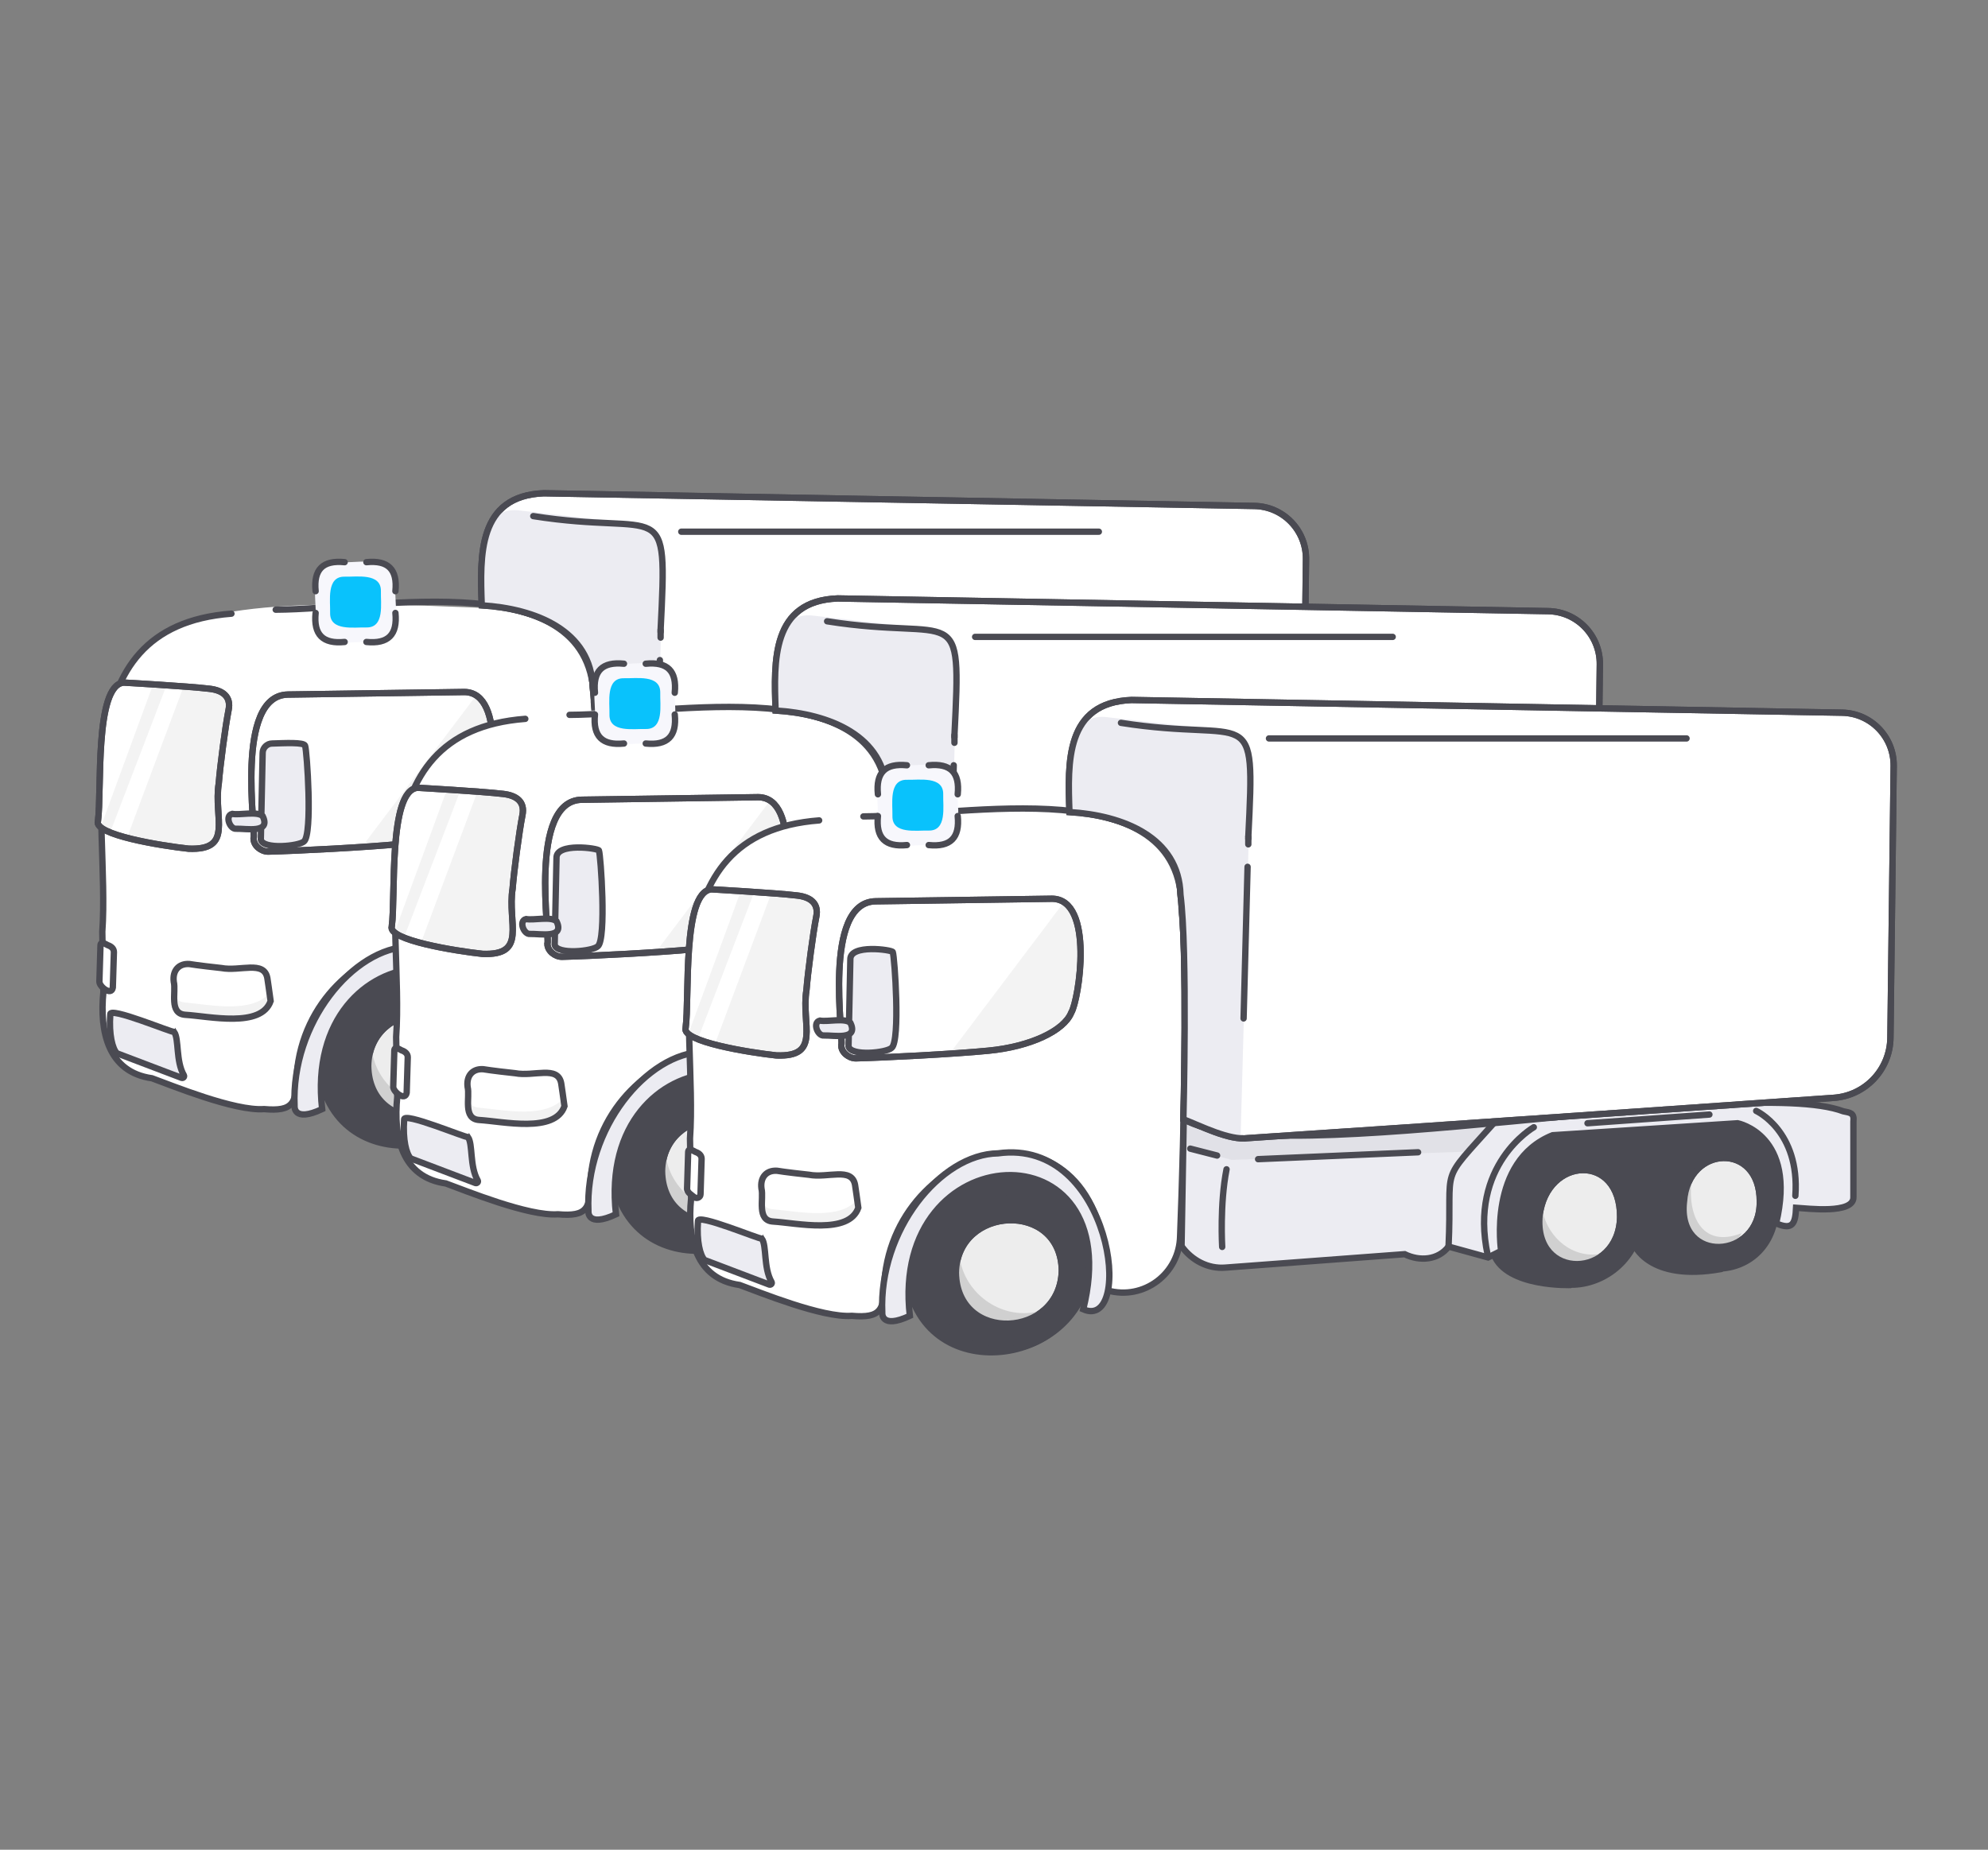<svg xmlns="http://www.w3.org/2000/svg" version="1.1" id="Layer_1" x="0px" y="0px" viewBox="0.0 0.0 548.0 510.0" style="enable-background:new 0 0 548 510;" xml:space="preserve" width="548.0" height="510.0">
<rect x="0.0" y="0.0" width="548.0" height="510.0" fill="#808080" stroke="none"/>
<style type="text/css">
	.st0{fill:#FFFFFF;}
	.st1{fill:none;stroke:#4A4A52;stroke-width:1.75;stroke-linecap:round;stroke-miterlimit:10;}
	.st2{fill:#4A4A52;stroke:#4A4A52;stroke-width:1.75;stroke-miterlimit:10;}
	.st3{fill:none;stroke:#4A4A52;stroke-width:1.75;stroke-miterlimit:10;}
	.st4{fill:#EDEDED;stroke:#4A4A52;stroke-width:1.75;stroke-miterlimit:10;}
	.st5{fill:#D0D0D0;}
	.st6{fill:#4A4A52;}
	.st7{fill:#ECECF2;stroke:#4A4A52;stroke-width:1.75;stroke-miterlimit:10;}
	.st8{fill:#4A4A52;fill-opacity:7.000000e-02;}
	.st9{fill:#FFFFFF;stroke:#4A4A52;stroke-width:1.75;stroke-miterlimit:10;}
	.st10{fill:#4A4A4A;fill-opacity:7.000000e-02;}
	.st11{fill-rule:evenodd;clip-rule:evenodd;fill:#F2F2F2;}
	.st12{fill:#ECECF2;}
	.st13{fill:#F7F7FC;}
	.st14{fill:#09C2FC;}
	.st15{fill:none;stroke:#4A4A52;stroke-width:1.75;stroke-linecap:round;}
</style>
<path class="st0" d="M163.3,283.9c0,0,2.7-67.7,0.4-90.2c-1.3-13.2-2.8-21.1-22.4-25.7c-127.7-6.2-112.6,5.1-113,112.4  c0.7,9.9,4.3,14.7,13.6,16.8c7.9,2.5,29.8,13.2,38.9,6.7c0.8-50.4,63.5-61.9,62.4-5.1C153.2,301.6,163.1,294.2,163.3,283.9z" />
<path class="st1" d="M63.8,169.2c-47.4,3.6-33.4,56.8-35.6,87.7c0,0,0.3,16.6,0.3,16.6c-1.1,11,1.3,22.1,13.4,23.8  c5.5,2,22.8,9.1,30.9,8.5c8.1,0.7,9-1.6,9-9.7c3.3-39.9,62-54.2,61.5,2.7c10,2.8,19.8-4.6,20-15c0,0,2.7-67.7,0.4-90.2  C164,155,104.6,168,76,168.1" />
<path class="st2" d="M138.5,290.1c0,29.2-45.7,37-50.5,5.3C87.1,259.7,137,254.9,138.5,290.1L138.5,290.1z" />
<path class="st3" d="M136.3,292.5c-0.1,27.9-41.4,31.6-42.2,2.2C94.8,267.3,136,261.5,136.3,292.5z" />
<path class="st4" d="M130.7,293.3c-0.4,18.7-28.9,20.2-29.2,0.6C101.8,275.4,130.4,274,130.7,293.3L130.7,293.3z" />
<path class="st5" d="M102.4,288.6c0.8,10.5,11.2,18.5,21.8,16C118.6,313.7,97,306.3,102.4,288.6z" />
<path class="st3" d="M130.7,293.3c-0.4,18.7-28.9,20.2-29.2,0.6C101.8,275.4,130.4,274,130.7,293.3L130.7,293.3z" />
<path class="st6" d="M246.4,286.8c0,0,8,12,28.6,10.6c-29.5-5.3-19-50.7,10.1-34.8c0,0,2.6,3.2,2.6,3.2l1.5,20.9  c0,0,3.8,7.9,18.2,6.2c-28.1-15.1,4.5-61.1,20.8-22.2c-0.6-5.4,3.6-27.2-29.9-19.7C282.4,253.3,234,245,246.4,286.8z" />
<path class="st2" d="M290.5,276.6c0.5,23.7-34.1,29.7-34.3,3.4C255.7,256,290.2,250.1,290.5,276.6z" />
<path class="st3" d="M271.1,297.3c0,0-17.8,0.7-21.3-8.4" />
<path class="st2" d="M327.6,274c0.9,24.8-32.5,24.9-31.7,1C296.1,251,327.4,248.1,327.6,274z" />
<path class="st4" d="M323.1,274.3c0.2,16.1-22.9,17.3-20.9,0C303.3,258.6,323.2,257.9,323.1,274.3z" />
<path class="st5" d="M304.4,267.8c-1.5,9.9,2.5,19.6,13.7,15.2C313.8,290.9,297.8,287.4,304.4,267.8z" />
<path class="st3" d="M323.1,274.3c0.2,16.1-22.9,17.3-20.9,0C303.3,258.6,323.2,257.9,323.1,274.3z" />
<path class="st4" d="M284.6,278.6c-0.4,17-23.9,17.7-22.2-0.5C264.4,261.9,284.7,260.8,284.6,278.6z" />
<path class="st5" d="M262.9,274.6c0.6,9.2,8.8,16.1,17.2,13.9C275.7,296.5,258.6,290,262.9,274.6z" />
<path class="st3" d="M284.6,278.6c-0.4,17-23.9,17.7-22.2-0.5C264.4,261.9,284.7,260.8,284.6,278.6z" />
<path class="st1" d="M286.6,264.3c0,0,1.5-6.3,5.7-10" />
<path class="st7" d="M113.1,261c-15.9,0.2-32.9,21.3-31.9,43.9c0,0-0.5,4.7,7.6,0.9c-5.7-49.8,60.5-53,47.8-1.8  C150.7,310.2,144.7,256.6,113.1,261L113.1,261z" />
<path class="st7" d="M164.3,251.6l-0.6,35c2.8,3.9,7.3,6.3,12.1,5.9c0,0,49.4-3.7,49.4-3.7c4.1,2,9.2,1.7,12.1-2.1l10.9,3l3.6-1.8  c0,0-3.8-24.7,14.2-31.9l51-3.3c0,0,16.4,3.2,10.6,27.6c4.6,2,5.3,0,5.5-4.3c3.2,0.2,15.9,1.8,15.8-2.9c0,0,0-20.8,0-20.8  c0.3-2.5-0.9-2.5-2.8-2.9C318.9,239.2,189.7,266.4,164.3,251.6z" />
<path class="st1" d="M174.9,286.8c0,0-0.7-11.8,1.2-21.4" />
<path class="st1" d="M166.1,259.7l7.4,1.9" />
<path class="st1" d="M184.8,262.6l44.1-1.9" />
<path class="st3" d="M250.2,252.2c-16,17.9-11.8,11.1-12.9,34.5" />
<path class="st1" d="M260.8,253.8c0,0-18.1,10.3-12.7,35.3" />
<path class="st1" d="M275.6,252.7l33.6-2.4" />
<path class="st1" d="M322.1,249.3c0,0,12.1,5.5,10.8,23.4" />
<path class="st1" d="M288.4,286c0,0,3.9,10.5,24,6.9" />
<path class="st8" d="M164.4,259.3l0.8-6.9l13.2,4.4l70.7-4.4l-6.1,8.1l-65.5,2.3L164.4,259.3z" />
<path class="st9" d="M79.4,191.5c0,0,48.6-0.7,48.6-0.7c11.8,0.1,7.4,28,5.3,31.4c-2,5-11.3,9.4-22.9,10.5  c-9.1,0.9-28.4,1.9-36.5,2.1c-1.9,0-4-1.6-4-3.6C70.7,229.5,64.5,191.7,79.4,191.5L79.4,191.5z" />
<path class="st10" d="M131,192.1l-30.7,40.7c11,2.3,24.4-3.2,29.3-6.3C141.3,217,136.2,193.7,131,192.1z" />
<path class="st3" d="M79.4,191.5c0,0,48.6-0.7,48.6-0.7c11.8,0.1,7.4,28,5.3,31.4c-2,5-11.3,9.4-22.9,10.5  c-9.1,0.9-28.4,1.9-36.5,2.1c-1.9,0-4-1.6-4-3.6C70.7,229.5,64.5,191.7,79.4,191.5L79.4,191.5z" />
<path class="st9" d="M27,226.4c-1.2,3.8,17.6,6.8,25,7.6c12.5,0.5,6.8-8.5,8.3-18c0.4-5,1.8-15.6,2.7-20.2c0.8-3.8-1.7-5.5-5.3-5.9  c-5.8-0.7-23.6-1.7-23.6-1.7C26,188.9,28.1,218.3,27,226.4z" />
<path class="st10" d="M35.2,230.5l15.4-41.2c0,0,11.4,1.5,12.6,3.3c1.2,1.8-2.4,23.2-3.9,37.9C58.3,239.8,35.2,230.5,35.2,230.5z" />
<path class="st10" d="M27.7,228.2l14.5-39.5h3.8l-15.6,40.7L27.7,228.2z" />
<path class="st3" d="M27,226.4c-1.2,3.8,17.6,6.8,25,7.6c12.5,0.5,6.8-8.5,8.3-18c0.4-5,1.8-15.6,2.7-20.2c0.8-3.8-1.7-5.5-5.3-5.9  c-5.8-0.7-23.6-1.7-23.6-1.7C26,188.9,28.1,218.3,27,226.4z" />
<path class="st9" d="M29.7,260.6c0.9,0.3,1.7,0.9,1.7,1.9c0,0-0.3,9.8-0.3,9.8c-0.4,2.4-3.8-0.3-3.7-1.7c0,0,0.3-10,0.3-10  C27.8,259.4,29.1,260.3,29.7,260.6z" />
<path class="st11" d="M47.9,268.8c-0.4,1.2,0.3,6.3,0.2,7.6c0,1.7,0.4,3,2.9,3.3c6.5,0.5,24.8,4,23.2-5.8  c-4.9,5.5-15.9,3.2-23.2,2.5C46.8,276.1,48.5,271.4,47.9,268.8z" />
<path class="st3" d="M52.2,265.8c0,0,2.3,0.4,8.8,1.1c5.2,1,11.8-2.2,12.7,2.8c0,0,0.7,4.7,0.9,6.3c-2.6,7.5-16.9,4.2-23.5,3.8  c-4.6-0.3-2.5-6.3-3.2-9.1C47.5,267.7,49.2,265.6,52.2,265.8L52.2,265.8z" />
<path class="st7" d="M48,284.5c1.4,2,0.4,8,2.7,12c0.2,0.4-0.2,0.8-0.6,0.7l-17.9-6.8c-1.2-1.3-2.2-5.1-1.8-10.7  C30,277.4,47.5,284.8,48,284.5z" />
<path class="st0" d="M149.9,136l195.8,3.5c8,0.1,14.4,6.7,14.3,14.7l-0.9,74.9c-0.1,8.8-6.9,16-15.7,16.6c0,0-120.1,8.4-161.4,11.1  c-5.1,0.7-12.9-3.3-17.8-5.2c0,0,1.2-46.5-0.8-61.9c-0.4-15.9-15.9-21.9-30.6-22.8C132.3,153.1,131.7,136.7,149.9,136L149.9,136z" />
<path class="st3" d="M149.9,136l195.8,3.5c8,0.1,14.4,6.7,14.3,14.7l-0.9,74.9c-0.1,8.8-6.9,16-15.7,16.6c0,0-120.1,8.4-161.4,11.1  c-5.1,0.7-12.9-3.3-17.8-5.2c0,0,1.2-46.5-0.8-61.9c-0.4-15.9-15.9-21.9-30.6-22.8C132.3,153.1,131.7,136.7,149.9,136L149.9,136z" />
<path class="st12" d="M175.4,144.4l-32.6-3.7c-5.1-0.6-9.6,3.4-9.6,8.6v17.6c0,0,22,1.7,27.8,12.7c5.8,11,3.2,70.9,3.2,70.9  s8.8,6.4,15.8,5.5l2.8-103.2C182.8,148.5,179.6,144.9,175.4,144.4z" />
<path class="st3" d="M149.9,136l195.8,3.5c8,0.1,14.4,6.7,14.3,14.7l-0.9,74.9c-0.1,8.8-6.9,16-15.7,16.6c0,0-120.1,8.4-161.4,11.1  c-5.1,0.7-12.9-3.3-17.8-5.2c0,0,1.2-46.5-0.8-61.9c-0.4-15.9-15.9-21.9-30.6-22.8C132.3,153.1,131.7,136.7,149.9,136L149.9,136z" />
<path class="st1" d="M181.9,182l-1.1,41.8" />
<path class="st1" d="M182.1,174.2l0,1.6" />
<path class="st1" d="M182.1,173.7l0,0.5" />
<path class="st1" d="M147,142.3c36.1,5.7,37-6.7,35.1,31.4" />
<path class="st1" d="M302.9,146.6H187.8" />
<path class="st7" d="M71.9,231.5l0.5-23.9c0-1.4,1.2-2.6,2.6-2.6c3.4-0.1,8.8-0.4,9.1,0.6c0.5,1.3,2.1,24.4-0.3,26.4  C82.4,233.3,72.5,234.3,71.9,231.5L71.9,231.5z" />
<path class="st7" d="M64,224.4c2.2,0.4,6.8-0.8,8.4,0.6c2.4,4.9-4.6,3.4-7.3,3.5C63.4,228.7,61.9,224.9,64,224.4L64,224.4z" />
<path class="st0" d="M244.3,312.9c0,0,2.7-67.7,0.4-90.2c-1.3-13.2-2.8-21.1-22.4-25.7c-127.7-6.2-112.6,5.1-113,112.4  c0.7,9.9,4.3,14.7,13.6,16.8c7.9,2.5,29.8,13.2,38.9,6.7c0.8-50.4,63.5-61.9,62.4-5.1C234.2,330.6,244.1,323.2,244.3,312.9z" />
<path class="st1" d="M144.8,198.2c-47.4,3.6-33.4,56.8-35.6,87.7c0,0,0.3,16.6,0.3,16.6c-1.1,11,1.3,22.1,13.4,23.8  c5.5,2,22.8,9.1,30.9,8.5c8.1,0.7,9-1.6,9-9.7c3.3-39.9,62-54.2,61.5,2.7c10,2.8,19.8-4.6,20-15c0,0,2.7-67.7,0.4-90.2  C245,184,185.6,197,157,197.1" />
<path class="st2" d="M219.5,319.1c0,29.2-45.7,37-50.5,5.3C168.1,288.7,218,283.9,219.5,319.1L219.5,319.1z" />
<path class="st3" d="M217.3,321.5c-0.1,27.9-41.4,31.6-42.2,2.2C175.9,296.3,217,290.5,217.3,321.5z" />
<path class="st4" d="M211.7,322.3c-0.4,18.7-28.9,20.2-29.2,0.6C182.8,304.4,211.4,303,211.7,322.3L211.7,322.3z" />
<path class="st5" d="M183.4,317.6c0.8,10.5,11.2,18.5,21.8,16C199.6,342.7,178,335.3,183.4,317.6z" />
<path class="st3" d="M211.7,322.3c-0.4,18.7-28.9,20.2-29.2,0.6C182.8,304.4,211.4,303,211.7,322.3L211.7,322.3z" />
<path class="st6" d="M327.4,315.8c0,0,8,12,28.6,10.6c-29.5-5.3-19-50.7,10.1-34.8c0,0,2.6,3.2,2.6,3.2l1.5,20.9  c0,0,3.8,7.9,18.2,6.2c-28.1-15.1,4.5-61.1,20.8-22.2c-0.6-5.4,3.6-27.2-29.9-19.7C363.4,282.3,315,274,327.4,315.8z" />
<path class="st2" d="M371.5,305.6c0.5,23.7-34.1,29.7-34.3,3.4C336.7,285,371.2,279.1,371.5,305.6z" />
<path class="st3" d="M352.1,326.3c0,0-17.8,0.7-21.3-8.4" />
<path class="st2" d="M408.6,303c0.9,24.8-32.5,24.9-31.7,1C377.1,280,408.4,277.1,408.6,303z" />
<path class="st4" d="M404.1,303.3c0.2,16.1-22.9,17.3-20.9,0C384.3,287.6,404.2,286.9,404.1,303.3z" />
<path class="st5" d="M385.4,296.8c-1.5,9.9,2.5,19.6,13.7,15.2C394.8,319.9,378.8,316.4,385.4,296.8z" />
<path class="st3" d="M404.1,303.3c0.2,16.1-22.9,17.3-20.9,0C384.3,287.6,404.2,286.9,404.1,303.3z" />
<path class="st4" d="M365.6,307.6c-0.4,17-23.9,17.7-22.2-0.5C345.4,290.9,365.7,289.8,365.6,307.6z" />
<path class="st5" d="M343.9,303.6c0.6,9.2,8.8,16.1,17.2,13.9C356.7,325.5,339.6,319,343.9,303.6z" />
<path class="st3" d="M365.6,307.6c-0.4,17-23.9,17.7-22.2-0.5C345.4,290.9,365.7,289.8,365.6,307.6z" />
<path class="st1" d="M367.6,293.3c0,0,1.5-6.3,5.7-10" />
<path class="st7" d="M194.1,290c-15.9,0.2-32.9,21.3-31.9,43.9c0,0-0.5,4.7,7.6,0.9c-5.7-49.8,60.5-53,47.8-1.8  C231.7,339.2,225.7,285.6,194.1,290L194.1,290z" />
<path class="st7" d="M245.3,280.6l-0.6,35c2.8,3.9,7.3,6.3,12.1,5.9c0,0,49.4-3.7,49.4-3.7c4.1,2,9.2,1.7,12.1-2.1l10.9,3l3.6-1.8  c0,0-3.8-24.7,14.2-31.9l51-3.3c0,0,16.4,3.2,10.6,27.6c4.6,2,5.3,0,5.5-4.3c3.2,0.2,15.9,1.8,15.8-2.9c0,0,0-20.8,0-20.8  c0.3-2.5-0.9-2.5-2.8-2.9C399.9,268.2,270.7,295.4,245.3,280.6z" />
<path class="st1" d="M255.9,315.8c0,0-0.7-11.8,1.2-21.4" />
<path class="st1" d="M247.1,288.7l7.4,1.9" />
<path class="st1" d="M265.8,291.6l44.1-1.9" />
<path class="st3" d="M331.2,281.2c-16,17.9-11.8,11.1-12.9,34.5" />
<path class="st1" d="M341.8,282.8c0,0-18.1,10.3-12.7,35.3" />
<path class="st1" d="M356.6,281.7l33.6-2.4" />
<path class="st1" d="M403.1,278.3c0,0,12.1,5.5,10.8,23.4" />
<path class="st1" d="M369.4,315c0,0,3.9,10.5,24,6.9" />
<path class="st8" d="M245.4,288.3l0.8-6.9l13.2,4.4l70.7-4.4l-6.1,8.1l-65.5,2.3L245.4,288.3z" />
<path class="st9" d="M160.4,220.5l48.6-0.7c11.8,0.1,7.4,28,5.3,31.4c-2,5-11.3,9.4-22.9,10.5c-9.1,0.9-28.4,1.9-36.5,2.1  c-1.9,0-4-1.6-4-3.6C151.7,258.5,145.5,220.7,160.4,220.5L160.4,220.5z" />
<path class="st10" d="M212,221.1l-30.7,40.7c11,2.3,24.4-3.2,29.3-6.3C222.3,246,217.2,222.7,212,221.1z" />
<path class="st3" d="M160.4,220.5l48.6-0.7c11.8,0.1,7.4,28,5.3,31.4c-2,5-11.3,9.4-22.9,10.5c-9.1,0.9-28.4,1.9-36.5,2.1  c-1.9,0-4-1.6-4-3.6C151.7,258.5,145.5,220.7,160.4,220.5L160.4,220.5z" />
<path class="st9" d="M108,255.4c-1.2,3.8,17.6,6.8,25,7.6c12.5,0.5,6.8-8.5,8.3-18c0.4-5,1.8-15.6,2.7-20.2c0.8-3.8-1.7-5.5-5.3-5.9  c-5.8-0.7-23.6-1.7-23.6-1.7C107,217.9,109.1,247.3,108,255.4z" />
<path class="st10" d="M116.2,259.5l15.4-41.2c0,0,11.4,1.5,12.6,3.3c1.2,1.8-2.4,23.2-3.9,37.9C139.3,268.8,116.2,259.5,116.2,259.5  z" />
<path class="st10" d="M108.7,257.2l14.5-39.5h3.8l-15.6,40.7L108.7,257.2z" />
<path class="st3" d="M108,255.4c-1.2,3.8,17.6,6.8,25,7.6c12.5,0.5,6.8-8.5,8.3-18c0.4-5,1.8-15.6,2.7-20.2c0.8-3.8-1.7-5.5-5.3-5.9  c-5.8-0.7-23.6-1.7-23.6-1.7C107,217.9,109.1,247.3,108,255.4z" />
<path class="st9" d="M110.7,289.6c0.9,0.3,1.7,0.9,1.7,1.9c0,0-0.3,9.8-0.3,9.8c-0.4,2.4-3.8-0.3-3.7-1.7c0,0,0.3-10,0.3-10  C108.8,288.4,110.1,289.3,110.7,289.6z" />
<path class="st11" d="M128.9,297.8c-0.4,1.2,0.3,6.3,0.2,7.6c0,1.7,0.4,3,2.9,3.3c6.5,0.5,24.8,4,23.2-5.8  c-4.9,5.5-15.9,3.2-23.2,2.5C127.8,305.1,129.5,300.4,128.9,297.8z" />
<path class="st3" d="M133.2,294.8c0,0,2.3,0.4,8.8,1.1c5.2,1,11.8-2.2,12.7,2.8c0,0,0.7,4.7,0.9,6.3c-2.6,7.5-16.9,4.2-23.5,3.8  c-4.6-0.3-2.5-6.3-3.2-9.1C128.5,296.7,130.2,294.6,133.2,294.8L133.2,294.8z" />
<path class="st7" d="M129,313.5c1.4,2,0.4,8,2.7,12c0.2,0.4-0.2,0.8-0.6,0.7l-17.9-6.8c-1.2-1.3-2.2-5.1-1.8-10.7  C111,306.4,128.5,313.8,129,313.5z" />
<path class="st0" d="M230.9,165c0,0,195.8,3.5,195.8,3.5c8,0.1,14.4,6.7,14.3,14.7c0,0-0.9,74.9-0.9,74.9c-0.1,8.8-6.9,16-15.7,16.6  c0,0-120.1,8.4-161.4,11.1c-5.1,0.7-12.9-3.3-17.8-5.2c0,0,1.2-46.5-0.8-61.9c-0.4-15.9-15.9-21.9-30.6-22.8  C213.3,182.1,212.7,165.7,230.9,165L230.9,165z" />
<path class="st3" d="M230.9,165c0,0,195.8,3.5,195.8,3.5c8,0.1,14.4,6.7,14.3,14.7c0,0-0.9,74.9-0.9,74.9c-0.1,8.8-6.9,16-15.7,16.6  c0,0-120.1,8.4-161.4,11.1c-5.1,0.7-12.9-3.3-17.8-5.2c0,0,1.2-46.5-0.8-61.9c-0.4-15.9-15.9-21.9-30.6-22.8  C213.3,182.1,212.7,165.7,230.9,165L230.9,165z" />
<path class="st12" d="M256.4,173.4l-32.6-3.7c-5.1-0.6-9.6,3.4-9.6,8.6v17.6c0,0,22,1.7,27.8,12.7c5.8,11,3.2,70.9,3.2,70.9  s8.8,6.4,15.8,5.5l2.8-103.2C263.8,177.5,260.6,173.9,256.4,173.4z" />
<path class="st3" d="M230.9,165c0,0,195.8,3.5,195.8,3.5c8,0.1,14.4,6.7,14.3,14.7c0,0-0.9,74.9-0.9,74.9c-0.1,8.8-6.9,16-15.7,16.6  c0,0-120.1,8.4-161.4,11.1c-5.1,0.7-12.9-3.3-17.8-5.2c0,0,1.2-46.5-0.8-61.9c-0.4-15.9-15.9-21.9-30.6-22.8  C213.3,182.1,212.7,165.7,230.9,165L230.9,165z" />
<path class="st1" d="M262.9,211l-1.1,41.8" />
<path class="st1" d="M263.1,203.2l0,1.6" />
<path class="st1" d="M263.1,202.7l0,0.5" />
<path class="st1" d="M228,171.3c36.1,5.7,37-6.7,35.1,31.4" />
<path class="st1" d="M383.9,175.6H268.8" />
<path class="st7" d="M152.9,260.5l0.5-23.9c-0.2-4.4,11.6-2.7,11.7-2.1c0.5,1.3,2.1,24.4-0.3,26.4  C163.4,262.3,153.5,263.3,152.9,260.5L152.9,260.5z" />
<path class="st7" d="M145,253.4c2.2,0.4,6.8-0.8,8.4,0.6c2.4,4.9-4.6,3.4-7.3,3.5C144.4,257.7,142.9,253.9,145,253.4L145,253.4z" />
<path class="st0" d="M325.3,340.9c0,0,2.7-67.7,0.4-90.2c-1.3-13.2-2.8-21.1-22.4-25.7c-127.7-6.2-112.6,5.1-113,112.4  c0.7,9.9,4.3,14.7,13.6,16.8c7.9,2.5,29.8,13.2,38.9,6.7c0.8-50.4,63.5-61.9,62.4-5.1C315.2,358.6,325.1,351.2,325.3,340.9z" />
<path class="st1" d="M225.8,226.2c-47.4,3.6-33.4,56.8-35.6,87.7c0,0,0.3,16.6,0.3,16.6c-1.1,11,1.3,22.1,13.4,23.8  c5.5,2,22.8,9.1,30.9,8.5c8.1,0.7,9-1.6,9-9.7c3.3-39.9,62-54.2,61.5,2.7c10,2.8,19.8-4.6,20-15c0,0,2.7-67.7,0.4-90.2  C326,212,266.6,225,238,225.1" />
<path class="st2" d="M300.5,347.1c0,29.2-45.7,37-50.5,5.3C249.1,316.7,299,311.9,300.5,347.1L300.5,347.1z" />
<path class="st3" d="M298.3,349.5c-0.1,27.9-41.4,31.6-42.2,2.2C256.9,324.3,298,318.5,298.3,349.5z" />
<path class="st4" d="M292.7,350.3c-0.4,18.7-28.9,20.2-29.2,0.6C263.8,332.4,292.4,331,292.7,350.3L292.7,350.3z" />
<path class="st5" d="M264.4,345.6c0.8,10.5,11.2,18.5,21.8,16C280.6,370.7,259,363.3,264.4,345.6z" />
<path class="st3" d="M292.7,350.3c-0.4,18.7-28.9,20.2-29.2,0.6C263.8,332.4,292.4,331,292.7,350.3L292.7,350.3z" />
<path class="st6" d="M408.4,343.8c0,0,8,12,28.6,10.6c-29.5-5.3-19-50.7,10.1-34.8c0,0,2.6,3.2,2.6,3.2l1.5,20.9  c0,0,3.8,7.9,18.2,6.2c-28.1-15.1,4.5-61.1,20.8-22.2c-0.6-5.4,3.6-27.2-29.9-19.7C444.4,310.3,396,302,408.4,343.8z" />
<path class="st2" d="M452.5,333.6c0.5,23.7-34.1,29.7-34.3,3.4C417.7,313,452.2,307.1,452.5,333.6z" />
<path class="st3" d="M433.1,354.3c0,0-17.8,0.7-21.3-8.4" />
<path class="st2" d="M489.6,331c0.9,24.8-32.5,24.9-31.7,1C458.1,308,489.4,305.1,489.6,331z" />
<path class="st4" d="M485.1,331.3c0.2,16.1-22.9,17.3-20.9,0C465.3,315.6,485.2,314.9,485.1,331.3z" />
<path class="st5" d="M466.4,324.8c-1.5,9.9,2.5,19.6,13.7,15.2C475.8,347.9,459.8,344.4,466.4,324.8z" />
<path class="st3" d="M485.1,331.3c0.2,16.1-22.9,17.3-20.9,0C465.3,315.6,485.2,314.9,485.1,331.3z" />
<path class="st4" d="M446.6,335.6c-0.4,17-23.9,17.7-22.2-0.5C426.4,318.9,446.7,317.8,446.6,335.6z" />
<path class="st5" d="M424.9,331.6c0.6,9.2,8.8,16.1,17.2,13.9C437.7,353.5,420.6,347,424.9,331.6z" />
<path class="st3" d="M446.6,335.6c-0.4,17-23.9,17.7-22.2-0.5C426.4,318.9,446.7,317.8,446.6,335.6z" />
<path class="st1" d="M448.6,321.3c0,0,1.5-6.3,5.7-10" />
<path class="st7" d="M275.1,318c-15.9,0.2-32.9,21.3-31.9,43.9c0,0-0.5,4.7,7.6,0.9c-5.7-49.8,60.5-53,47.8-1.8  C312.7,367.2,306.7,313.6,275.1,318L275.1,318z" />
<path class="st7" d="M326.3,308.6l-0.6,35c2.8,3.9,7.3,6.3,12.1,5.9c0,0,49.4-3.7,49.4-3.7c4.1,2,9.2,1.7,12.1-2.1l10.9,3l3.6-1.8  c0,0-3.8-24.7,14.2-31.9l51-3.3c0,0,16.4,3.2,10.6,27.6c4.6,2,5.3,0,5.5-4.3c3.2,0.2,15.9,1.8,15.8-2.9c0,0,0-20.8,0-20.8  c0.3-2.5-0.9-2.5-2.8-2.9C480.9,296.2,351.7,323.4,326.3,308.6z" />
<path class="st1" d="M336.9,343.8c0,0-0.7-11.8,1.2-21.4" />
<path class="st1" d="M328.1,316.7l7.4,1.9" />
<path class="st1" d="M346.8,319.6l44.1-1.9" />
<path class="st3" d="M412.2,309.2c-16,17.9-11.8,11.1-12.9,34.5" />
<path class="st1" d="M422.8,310.8c0,0-18.1,10.3-12.7,35.3" />
<path class="st1" d="M437.6,309.7l33.6-2.4" />
<path class="st1" d="M484.1,306.3c0,0,12.1,5.5,10.8,23.4" />
<path class="st1" d="M450.4,343c0,0,3.9,10.5,24,6.9" />
<path class="st8" d="M326.4,316.3l0.8-6.9l13.2,4.4l70.7-4.4l-6.1,8.1l-65.5,2.3L326.4,316.3z" />
<path class="st9" d="M241.4,248.5l48.6-0.7c11.8,0.1,7.4,28,5.3,31.4c-2,5-11.3,9.4-22.9,10.5c-9.1,0.9-28.4,1.9-36.5,2.1  c-1.9,0-4-1.6-4-3.6C232.7,286.5,226.5,248.7,241.4,248.5L241.4,248.5z" />
<path class="st10" d="M293,249.1l-30.7,40.7c11,2.3,24.4-3.2,29.3-6.3C303.3,274,298.2,250.7,293,249.1z" />
<path class="st3" d="M241.4,248.5l48.6-0.7c11.8,0.1,7.4,28,5.3,31.4c-2,5-11.3,9.4-22.9,10.5c-9.1,0.9-28.4,1.9-36.5,2.1  c-1.9,0-4-1.6-4-3.6C232.7,286.5,226.5,248.7,241.4,248.5L241.4,248.5z" />
<path class="st9" d="M189,283.4c-1.2,3.8,17.6,6.8,25,7.6c12.5,0.5,6.8-8.5,8.3-18c0.4-5,1.8-15.6,2.7-20.2c0.8-3.8-1.7-5.5-5.3-5.9  c-5.8-0.7-23.6-1.7-23.6-1.7C188,245.9,190.1,275.3,189,283.4z" />
<path class="st10" d="M197.2,287.5l15.4-41.2c0,0,11.4,1.5,12.6,3.3c1.2,1.8-2.4,23.2-3.9,37.9C220.3,296.8,197.2,287.5,197.2,287.5  z" />
<path class="st10" d="M189.7,285.2l14.5-39.5h3.8l-15.6,40.7L189.7,285.2z" />
<path class="st3" d="M189,283.4c-1.2,3.8,17.6,6.8,25,7.6c12.5,0.5,6.8-8.5,8.3-18c0.4-5,1.8-15.6,2.7-20.2c0.8-3.8-1.7-5.5-5.3-5.9  c-5.8-0.7-23.6-1.7-23.6-1.7C188,245.9,190.1,275.3,189,283.4z" />
<path class="st9" d="M191.7,317.6c0.9,0.3,1.7,0.9,1.7,1.9c0,0-0.3,9.8-0.3,9.8c0,0.8-1,1.3-1.7,0.8c-0.7-0.6-2.1-1.3-2-2.5  c0,0,0.3-10,0.3-10C189.8,316.4,191.1,317.3,191.7,317.6z" />
<path class="st11" d="M209.9,325.8c-0.4,1.2,0.3,6.3,0.2,7.6c0,1.7,0.4,3,2.9,3.3c6.5,0.5,24.8,4,23.2-5.8  c-4.9,5.5-15.9,3.2-23.2,2.5C208.8,333.1,210.5,328.4,209.9,325.8z" />
<path class="st3" d="M214.2,322.8c0,0,2.3,0.4,8.8,1.1c5.2,1,11.8-2.2,12.7,2.8c0,0,0.7,4.7,0.9,6.3c-2.6,7.5-16.9,4.2-23.5,3.8  c-4.6-0.3-2.5-6.3-3.2-9.1C209.5,324.7,211.2,322.6,214.2,322.8L214.2,322.8z" />
<path class="st7" d="M210,341.5c1.4,2,0.4,8,2.7,12c0.2,0.4-0.2,0.8-0.6,0.7l-17.9-6.8c-1.2-1.3-2.2-5.1-1.8-10.7  C192,334.4,209.5,341.8,210,341.5z" />
<path class="st0" d="M311.9,193c0,0,195.8,3.5,195.8,3.5c8,0.1,14.4,6.7,14.3,14.7c0,0-0.9,74.9-0.9,74.9c-0.1,8.8-6.9,16-15.7,16.6  c0,0-120.1,8.4-161.4,11.1c-5.1,0.7-12.9-3.3-17.8-5.2c0,0,1.2-46.5-0.8-61.9c-0.4-15.9-15.9-21.9-30.6-22.8  C294.3,210.1,293.7,193.7,311.9,193L311.9,193z" />
<path class="st3" d="M311.9,193c0,0,195.8,3.5,195.8,3.5c8,0.1,14.4,6.7,14.3,14.7c0,0-0.9,74.9-0.9,74.9c-0.1,8.8-6.9,16-15.7,16.6  c0,0-120.1,8.4-161.4,11.1c-5.1,0.7-12.9-3.3-17.8-5.2c0,0,1.2-46.5-0.8-61.9c-0.4-15.9-15.9-21.9-30.6-22.8  C294.3,210.1,293.7,193.7,311.9,193L311.9,193z" />
<path class="st12" d="M337.4,201.4l-32.6-3.7c-5.1-0.6-9.6,3.4-9.6,8.6v17.6c0,0,22,1.7,27.8,12.7c5.8,11,3.2,70.9,3.2,70.9  s8.8,6.4,15.8,5.5l2.8-103.2C344.8,205.5,341.6,201.9,337.4,201.4z" />
<path class="st3" d="M311.9,193c0,0,195.8,3.5,195.8,3.5c8,0.1,14.4,6.7,14.3,14.7c0,0-0.9,74.9-0.9,74.9c-0.1,8.8-6.9,16-15.7,16.6  c0,0-120.1,8.4-161.4,11.1c-5.1,0.7-12.9-3.3-17.8-5.2c0,0,1.2-46.5-0.8-61.9c-0.4-15.9-15.9-21.9-30.6-22.8  C294.3,210.1,293.7,193.7,311.9,193L311.9,193z" />
<path class="st1" d="M343.9,239l-1.1,41.8" />
<path class="st1" d="M344.1,231.2l0,1.6" />
<path class="st1" d="M344.1,230.7l0,0.5" />
<path class="st1" d="M309,199.3c36.1,5.7,37-6.7,35.1,31.4" />
<path class="st1" d="M464.9,203.6H349.8" />
<path class="st7" d="M233.9,288.5l0.5-23.9c-0.2-4.4,11.6-2.7,11.7-2.1c0.5,1.3,2.1,24.4-0.3,26.4  C244.4,290.3,234.5,291.3,233.9,288.5L233.9,288.5z" />
<path class="st7" d="M226,281.4c2.2,0.4,6.8-0.8,8.4,0.6c2.4,4.9-4.6,3.4-7.3,3.5C225.4,285.7,223.9,281.9,226,281.4L226,281.4z" />
<path class="st13" d="M247,211c4.3,0.7,17.2-2.7,17,5c-0.7,4.3,2.7,17.2-5,17c-4.3-0.7-17.2,2.7-17-5  C242.7,223.7,239.3,210.8,247,211z" />
<path class="st14" d="M250,215c3.3,0.1,10.1-1.1,10,4c-0.1,3.3,1.1,10.1-4,10c-3.3-0.1-10.1,1.1-10-4  C246.1,221.7,244.9,214.9,250,215z" />
<path class="st15" d="M242,219c-0.6-6,2-8.6,8-8" />
<path class="st15" d="M264,225c0.6,6-2,8.6-8,8" />
<path class="st15" d="M256,211c6-0.6,8.6,2,8,8" />
<path class="st15" d="M250,233c-6,0.6-8.6-2-8-8" />
<path class="st13" d="M169,183c4.3,0.7,17.2-2.7,17,5c-0.7,4.3,2.7,17.2-5,17c-4.3-0.7-17.2,2.7-17-5  C164.7,195.7,161.3,182.8,169,183z" />
<path class="st14" d="M172,187c3.3,0.1,10.1-1.1,10,4c-0.1,3.3,1.1,10.1-4,10c-3.3-0.1-10.1,1.1-10-4  C168.1,193.7,166.9,186.9,172,187z" />
<path class="st15" d="M164,191c-0.6-6,2-8.6,8-8" />
<path class="st15" d="M186,197c0.6,6-2,8.6-8,8" />
<path class="st15" d="M178,183c6-0.6,8.6,2,8,8" />
<path class="st15" d="M172,205c-6,0.6-8.6-2-8-8" />
<path class="st13" d="M92,155c4.3,0.7,17.2-2.7,17,5c-0.7,4.3,2.7,17.2-5,17c-4.3-0.7-17.2,2.7-17-5C87.7,167.7,84.3,154.8,92,155z" />
<path class="st14" d="M95,159c3.3,0.1,10.1-1.1,10,4c-0.1,3.3,1.1,10.1-4,10c-3.3-0.1-10.1,1.1-10-4C91.1,165.7,89.9,158.9,95,159z" />
<path class="st15" d="M87,163c-0.6-6,2-8.6,8-8" />
<path class="st15" d="M109,169c0.6,6-2,8.6-8,8" />
<path class="st15" d="M101,155c6-0.6,8.6,2,8,8" />
<path class="st15" d="M95,177c-6,0.6-8.6-2-8-8" />
</svg>